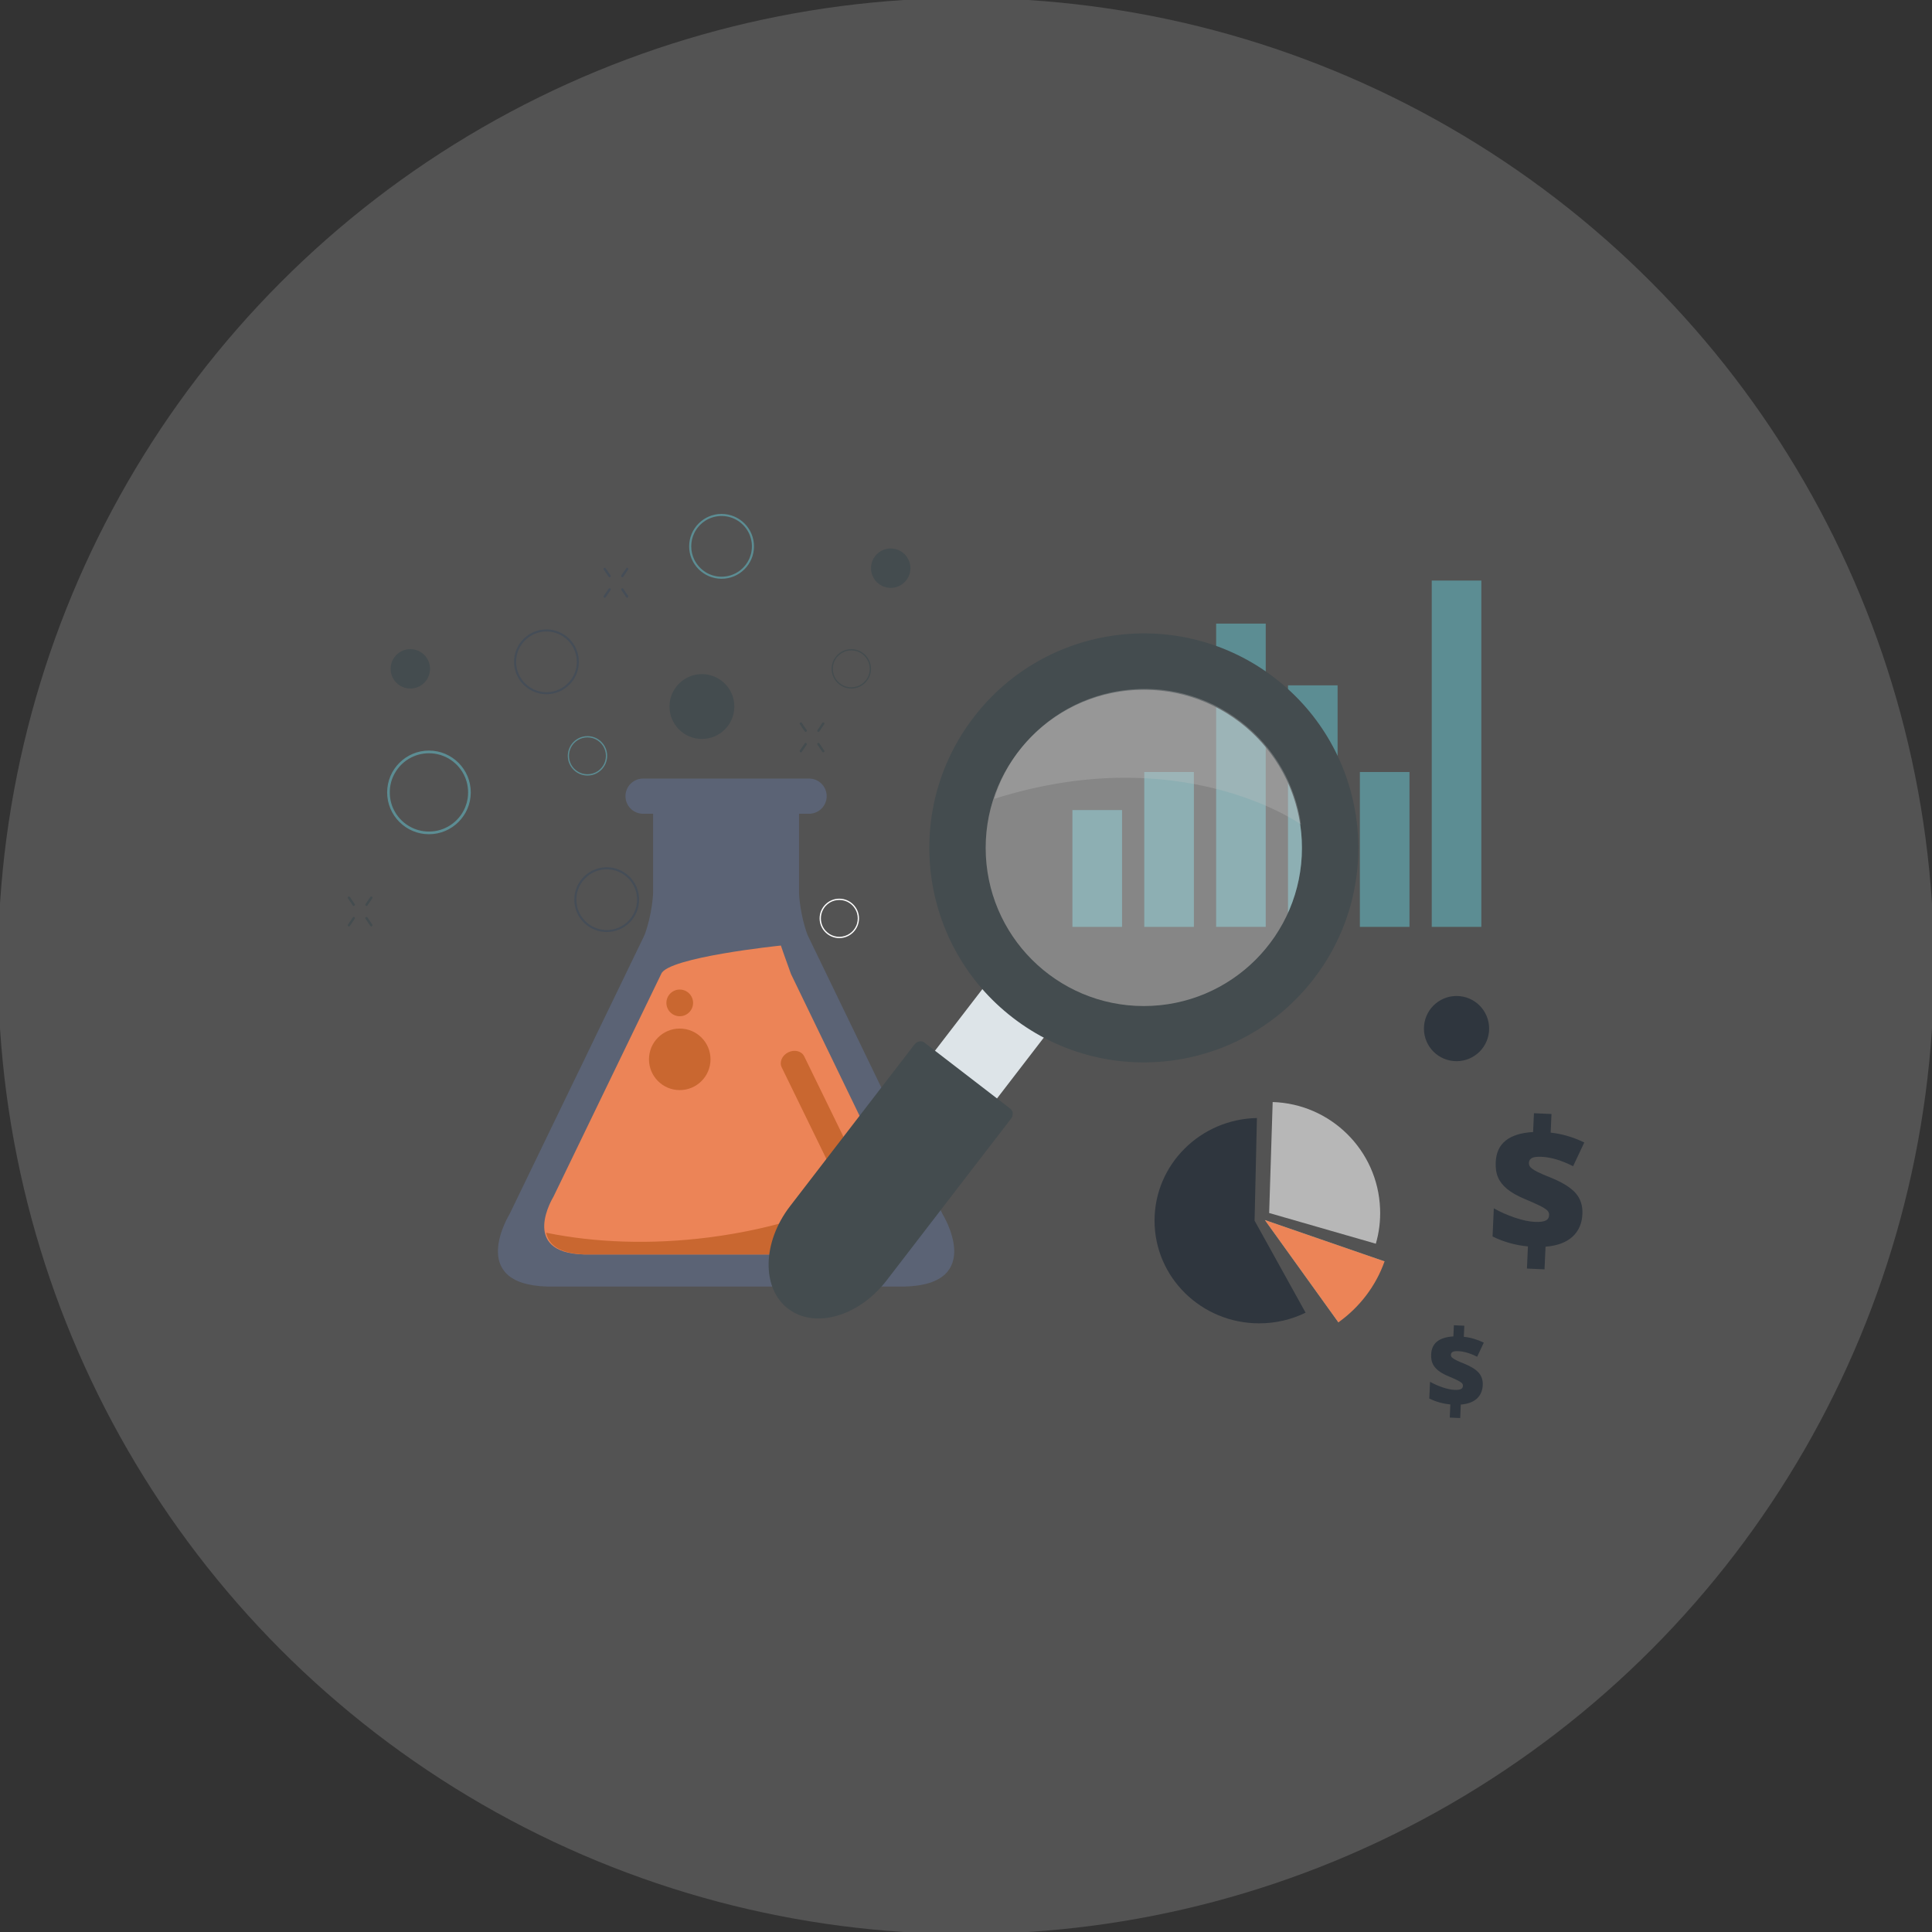 <?xml version="1.0" encoding="utf-8"?>
<!-- Generator: Adobe Illustrator 16.0.0, SVG Export Plug-In . SVG Version: 6.00 Build 0)  -->
<!DOCTYPE svg PUBLIC "-//W3C//DTD SVG 1.1//EN" "http://www.w3.org/Graphics/SVG/1.1/DTD/svg11.dtd">
<svg version="1.1" id="Layer_1" xmlns="http://www.w3.org/2000/svg" xmlns:xlink="http://www.w3.org/1999/xlink" x="0px" y="0px"
	 width="84.148px" height="84.148px" viewBox="0 0 84.148 84.148" enable-background="new 0 0 84.148 84.148" xml:space="preserve">
<rect x="0" y="0" width="84.148" height="84.148" fill="#333333" stroke="none"/>
<g>
	<circle opacity="0.22" fill="#C6C5C5" cx="42.074" cy="42.074" r="42.161"/>
	<g>
		<g>
			<rect x="46.709" y="35.282" opacity="0.8" fill="#5E9BA3" width="2.162" height="5.088"/>
			<rect x="49.839" y="33.625" opacity="0.8" fill="#5E9BA3" width="2.161" height="6.745"/>
			<rect x="59.229" y="33.625" opacity="0.8" fill="#5E9BA3" width="2.161" height="6.745"/>
			<rect x="52.969" y="27.161" opacity="0.8" fill="#5E9BA3" width="2.16" height="13.208"/>
			<rect x="56.099" y="29.85" opacity="0.8" fill="#5E9BA3" width="2.16" height="10.52"/>
			<rect x="62.359" y="25.286" opacity="0.8" fill="#5E9BA3" width="2.16" height="15.084"/>
		</g>
		<path fill="#DDE4E8" d="M40.469,46.094c-0.482,0.627-0.268,1.6,0.478,2.173l0,0c0.746,0.574,1.741,0.532,2.224-0.094l3.189-4.146
			c0.42-0.328-2.505-2.387-2.702-2.079L40.469,46.094z"/>
		<path fill="#444C4F" d="M42.415,31.233c-3.147,4.09-2.382,9.955,1.708,13.101c4.089,3.147,9.954,2.382,13.101-1.706
			c3.146-4.09,2.381-9.955-1.707-13.102C51.427,26.38,45.56,27.144,42.415,31.233z M43.246,34.87
			c0.236-0.753,0.606-1.477,1.115-2.139c2.319-3.015,6.643-3.578,9.657-1.259c1.481,1.141,2.371,2.764,2.617,4.478
			c0.255,1.774-0.179,3.647-1.358,5.18c-2.319,3.014-6.643,3.578-9.658,1.258C43.267,40.578,42.407,37.547,43.246,34.87z"/>
		<circle opacity="0.3" fill="#FFFFFF" cx="49.819" cy="36.93" r="6.888"/>
		<path opacity="0.3" fill="#C0C0C0" d="M44.392,32.691c-0.51,0.663-0.864,1.368-1.084,2.1l0.001,0.001
			c8.065-2.553,13.217,1.02,13.357,1.119c-0.247-1.713-1.137-3.337-2.617-4.477C51.035,29.114,46.711,29.677,44.392,32.691z"/>
		<path fill="#5B6375" d="M39.4,56.036H23.849c-3.554-0.092-1.655-3.156-1.655-3.156l0.675-1.394l0.196-0.406l0.327-0.674
			l0.028-0.059l0.167-0.346l0.251-0.521l0.075-0.154l0.196-0.404l0.252-0.521l0.074-0.153l0.196-0.404l0.149-0.309l0.177-0.366
			l0.196-0.404l0.082-0.168l0.245-0.506l0.173-0.36l0.022-0.045L26,45.011l0.072-0.148l0.123-0.256l0.296-0.611l0.03-0.063
			l0.196-0.404l1.36-2.814c0.337-0.919,0.368-1.807,0.368-1.807v-3.524h6.357v3.524c0,0,0.03,0.888,0.367,1.807l5.884,12.166
			C41.054,52.88,42.954,55.944,39.4,56.036z"/>
		<path fill="#5B6375" d="M36.006,34.677c0,0.423-0.343,0.766-0.766,0.766h-7.232c-0.423,0-0.766-0.343-0.766-0.766l0,0
			c0-0.423,0.343-0.767,0.766-0.767h7.232C35.663,33.91,36.006,34.254,36.006,34.677L36.006,34.677z"/>
		<path fill="#EC8457" d="M39.141,52.12l-4.69-9.697c-0.269-0.732-0.44-1.24-0.44-1.24s-4.945,0.508-5.214,1.24l-4.69,9.697
			c0,0-1.514,2.443,1.319,2.517h6.191h0.014h6.191C40.656,54.563,39.141,52.12,39.141,52.12z"/>
		<path fill="#C96730" d="M38.763,51.33c-2.143,1.254-4.87,2.182-7.902,2.567c-2.528,0.321-4.948,0.227-7.073-0.206
			c0.1,0.489,0.528,0.916,1.696,0.945h6.181h0.014h6.18c2.829-0.072,1.317-2.468,1.317-2.468L38.763,51.33z"/>
		<path fill="#C96730" d="M37.35,50.769c0.112,0.229-0.018,0.521-0.288,0.653l0,0c-0.271,0.132-0.581,0.055-0.693-0.174
			l-2.323-4.761c-0.111-0.229,0.017-0.522,0.288-0.654l0,0c0.271-0.132,0.581-0.054,0.693,0.175L37.35,50.769z"/>
		<circle fill="#C96730" cx="29.606" cy="43.681" r="0.581"/>
		<circle fill="#C96730" cx="29.606" cy="46.139" r="1.34"/>
		<g opacity="0.8">
			<path fill="#5E9BA3" d="M18.683,32.691c-1.004,0-1.821,0.817-1.821,1.822c0,1.005,0.817,1.822,1.821,1.822
				c1.005,0,1.822-0.817,1.822-1.822C20.506,33.508,19.688,32.691,18.683,32.691z M18.683,36.218c-0.316,0-0.612-0.085-0.866-0.236
				c-0.013-0.007-0.025-0.015-0.038-0.023c-0.131-0.082-0.25-0.181-0.354-0.294c-0.007-0.007-0.013-0.015-0.02-0.022
				c-0.023-0.026-0.047-0.054-0.068-0.082c-0.017-0.022-0.033-0.043-0.049-0.066c-0.011-0.016-0.021-0.031-0.033-0.047
				c-0.023-0.036-0.046-0.073-0.066-0.111c-0.016-0.027-0.03-0.055-0.044-0.084c-0.108-0.224-0.168-0.475-0.168-0.74
				c0-0.265,0.06-0.516,0.168-0.739c0.014-0.028,0.028-0.056,0.044-0.084c0.021-0.037,0.043-0.074,0.066-0.11
				c0.011-0.016,0.022-0.032,0.033-0.048c0.016-0.022,0.033-0.044,0.049-0.066c0.021-0.028,0.045-0.056,0.068-0.083
				c0.006-0.007,0.013-0.015,0.02-0.022c0.104-0.113,0.222-0.212,0.354-0.294c0.012-0.007,0.025-0.016,0.038-0.023
				c0.254-0.15,0.55-0.236,0.866-0.236c0.704,0,1.308,0.426,1.568,1.034c0.003,0.008,0.006,0.016,0.01,0.024
				c0.023,0.056,0.043,0.113,0.06,0.172c0.043,0.151,0.067,0.31,0.067,0.475c0,0.165-0.024,0.325-0.067,0.476
				c-0.017,0.058-0.037,0.116-0.06,0.172c-0.003,0.008-0.006,0.016-0.01,0.023C19.991,35.792,19.387,36.218,18.683,36.218z"/>
		</g>
		<g>
			<path fill="#454D57" d="M23.801,27.413c-0.779,0-1.412,0.633-1.412,1.412s0.633,1.412,1.412,1.412
				c0.778,0,1.412-0.633,1.412-1.412S24.579,27.413,23.801,27.413z M23.801,30.147c-0.245,0-0.475-0.067-0.671-0.183
				c-0.01-0.006-0.02-0.012-0.029-0.018c-0.101-0.063-0.194-0.14-0.273-0.228c-0.006-0.005-0.01-0.011-0.016-0.017
				c-0.018-0.021-0.036-0.042-0.053-0.064c-0.013-0.017-0.026-0.034-0.038-0.051c-0.008-0.012-0.017-0.024-0.025-0.037
				c-0.018-0.028-0.036-0.057-0.052-0.085c-0.012-0.022-0.023-0.043-0.034-0.066c-0.083-0.173-0.131-0.368-0.131-0.573
				s0.047-0.399,0.131-0.573c0.01-0.022,0.021-0.043,0.034-0.065c0.016-0.029,0.034-0.058,0.052-0.085
				c0.008-0.012,0.017-0.025,0.025-0.037c0.012-0.018,0.025-0.035,0.038-0.051c0.017-0.022,0.035-0.042,0.053-0.063
				c0.005-0.006,0.01-0.012,0.016-0.017c0.08-0.088,0.172-0.165,0.273-0.228c0.01-0.006,0.02-0.013,0.029-0.018
				c0.197-0.116,0.426-0.183,0.671-0.183c0.545,0,1.013,0.331,1.215,0.802c0.003,0.006,0.005,0.012,0.007,0.018
				c0.018,0.043,0.034,0.088,0.047,0.134c0.034,0.117,0.053,0.24,0.053,0.368c0,0.128-0.019,0.251-0.053,0.369
				c-0.013,0.045-0.029,0.09-0.047,0.134c-0.002,0.005-0.004,0.012-0.007,0.018C24.813,29.817,24.345,30.147,23.801,30.147z"/>
		</g>
		<circle fill="#444C4F" cx="30.572" cy="30.773" r="1.412"/>
		<g opacity="0.8">
			<path fill="#5E9BA3" d="M31.428,22.384c-0.778,0-1.412,0.634-1.412,1.412c0,0.779,0.634,1.412,1.412,1.412
				s1.412-0.633,1.412-1.412C32.84,23.018,32.207,22.384,31.428,22.384z M31.428,25.118c-0.245,0-0.474-0.067-0.671-0.183
				c-0.01-0.006-0.02-0.012-0.029-0.019c-0.101-0.063-0.193-0.139-0.274-0.228c-0.005-0.006-0.01-0.011-0.015-0.017
				c-0.018-0.021-0.036-0.042-0.053-0.064c-0.013-0.017-0.025-0.034-0.038-0.051c-0.009-0.012-0.017-0.025-0.025-0.037
				c-0.019-0.028-0.036-0.057-0.052-0.085c-0.011-0.022-0.023-0.043-0.034-0.065c-0.083-0.174-0.13-0.368-0.13-0.573
				s0.046-0.4,0.13-0.573c0.01-0.022,0.022-0.044,0.034-0.066c0.016-0.029,0.034-0.058,0.052-0.085
				c0.008-0.012,0.016-0.024,0.025-0.037c0.013-0.017,0.025-0.034,0.038-0.051c0.017-0.022,0.035-0.043,0.053-0.064
				c0.005-0.005,0.01-0.012,0.015-0.017c0.081-0.087,0.173-0.165,0.274-0.228c0.009-0.006,0.02-0.012,0.029-0.018
				c0.197-0.116,0.426-0.183,0.671-0.183c0.545,0,1.013,0.33,1.215,0.801c0.002,0.006,0.005,0.013,0.008,0.018
				c0.018,0.044,0.033,0.089,0.046,0.134c0.034,0.118,0.052,0.241,0.052,0.369c0,0.127-0.018,0.251-0.052,0.368
				c-0.013,0.045-0.028,0.09-0.046,0.133c-0.002,0.006-0.005,0.012-0.008,0.018C32.442,24.787,31.974,25.118,31.428,25.118z"/>
		</g>
		<g>
			<path fill="#FFFFFF" d="M36.556,39.142c-0.474,0-0.858,0.385-0.858,0.858s0.384,0.859,0.858,0.859
				c0.473,0,0.858-0.386,0.858-0.859S37.029,39.142,36.556,39.142z M36.556,40.803c-0.149,0-0.288-0.041-0.408-0.111
				c-0.005-0.003-0.012-0.007-0.018-0.011c-0.061-0.039-0.117-0.085-0.166-0.138c-0.003-0.003-0.006-0.007-0.009-0.01
				c-0.012-0.013-0.022-0.026-0.032-0.039c-0.008-0.01-0.016-0.021-0.023-0.031c-0.005-0.007-0.01-0.014-0.015-0.022
				c-0.011-0.017-0.021-0.034-0.031-0.052c-0.007-0.012-0.014-0.025-0.021-0.039c-0.051-0.105-0.079-0.223-0.079-0.349
				c0-0.125,0.028-0.243,0.079-0.348c0.007-0.013,0.014-0.027,0.021-0.04c0.01-0.018,0.02-0.035,0.031-0.052
				c0.005-0.007,0.01-0.015,0.015-0.022c0.008-0.011,0.015-0.021,0.023-0.032c0.01-0.013,0.021-0.026,0.032-0.039
				c0.003-0.003,0.006-0.007,0.009-0.01c0.049-0.054,0.105-0.1,0.166-0.139c0.006-0.003,0.013-0.007,0.018-0.011
				c0.12-0.071,0.259-0.111,0.408-0.111c0.332,0,0.616,0.201,0.739,0.487c0.002,0.004,0.003,0.007,0.005,0.011
				c0.011,0.026,0.02,0.053,0.028,0.081c0.02,0.071,0.031,0.146,0.031,0.224c0,0.078-0.011,0.153-0.031,0.224
				c-0.008,0.028-0.018,0.055-0.028,0.081c-0.002,0.003-0.003,0.008-0.005,0.012C37.172,40.603,36.888,40.803,36.556,40.803z"/>
		</g>
		<g opacity="0.8">
			<path fill="#5E9BA3" d="M25.587,32.062c-0.473,0-0.857,0.385-0.857,0.858s0.384,0.859,0.857,0.859
				c0.474,0,0.859-0.386,0.859-0.859S26.061,32.062,25.587,32.062z M25.587,33.723c-0.148,0-0.288-0.04-0.408-0.111
				c-0.006-0.004-0.012-0.007-0.018-0.011c-0.062-0.038-0.118-0.085-0.167-0.138c-0.003-0.003-0.006-0.007-0.009-0.011
				c-0.011-0.012-0.021-0.025-0.032-0.038c-0.008-0.011-0.016-0.021-0.023-0.032c-0.005-0.007-0.011-0.015-0.016-0.022
				c-0.011-0.017-0.021-0.034-0.031-0.052c-0.007-0.013-0.014-0.027-0.021-0.04c-0.051-0.105-0.08-0.223-0.08-0.348
				c0-0.125,0.029-0.243,0.08-0.348c0.006-0.013,0.013-0.027,0.021-0.04c0.01-0.018,0.02-0.035,0.031-0.052
				c0.005-0.007,0.01-0.015,0.016-0.022c0.007-0.01,0.015-0.021,0.023-0.031c0.011-0.013,0.021-0.027,0.032-0.039
				c0.003-0.004,0.006-0.007,0.009-0.01c0.049-0.053,0.105-0.1,0.167-0.139c0.006-0.003,0.012-0.007,0.018-0.011
				c0.12-0.071,0.259-0.111,0.408-0.111c0.332,0,0.617,0.201,0.739,0.487c0.001,0.003,0.002,0.007,0.004,0.011
				c0.011,0.026,0.02,0.053,0.029,0.081c0.02,0.072,0.031,0.146,0.031,0.224s-0.011,0.153-0.031,0.224
				c-0.009,0.028-0.018,0.054-0.029,0.081c-0.002,0.004-0.003,0.007-0.004,0.011C26.204,33.523,25.919,33.723,25.587,33.723z"/>
		</g>
		<g>
			<g>
				<path fill="#444C4F" d="M37.079,28.274c-0.474,0-0.858,0.384-0.858,0.857c0,0.474,0.385,0.859,0.858,0.859
					s0.858-0.385,0.858-0.859C37.937,28.658,37.552,28.274,37.079,28.274z M37.079,29.935c-0.149,0-0.288-0.041-0.408-0.112
					c-0.006-0.002-0.012-0.006-0.018-0.01c-0.062-0.039-0.118-0.085-0.167-0.139c-0.003-0.003-0.006-0.006-0.009-0.01
					c-0.011-0.013-0.021-0.025-0.032-0.039c-0.008-0.01-0.016-0.021-0.023-0.031c-0.005-0.008-0.01-0.015-0.016-0.023
					c-0.011-0.017-0.021-0.034-0.031-0.052c-0.007-0.013-0.014-0.026-0.021-0.039c-0.051-0.106-0.079-0.224-0.079-0.349
					c0-0.125,0.028-0.243,0.079-0.348c0.006-0.013,0.013-0.027,0.021-0.04c0.01-0.018,0.021-0.035,0.031-0.052
					c0.005-0.007,0.011-0.015,0.016-0.023c0.008-0.01,0.015-0.021,0.023-0.031c0.01-0.013,0.021-0.026,0.032-0.038
					c0.003-0.003,0.006-0.007,0.009-0.011c0.049-0.053,0.105-0.1,0.167-0.138c0.005-0.003,0.011-0.007,0.018-0.011
					c0.12-0.07,0.259-0.111,0.408-0.111c0.332,0,0.616,0.201,0.739,0.487c0.002,0.004,0.003,0.007,0.005,0.011
					c0.011,0.027,0.02,0.054,0.028,0.081c0.021,0.071,0.032,0.146,0.032,0.224c0,0.079-0.011,0.153-0.032,0.224
					c-0.008,0.027-0.017,0.055-0.028,0.082c-0.001,0.003-0.003,0.007-0.005,0.011C37.695,29.734,37.41,29.935,37.079,29.935z"/>
			</g>
		</g>
		<g>
			<path fill="#454D57" d="M26.426,37.772c-0.779,0-1.412,0.633-1.412,1.412c0,0.778,0.633,1.412,1.412,1.412
				c0.778,0,1.411-0.633,1.411-1.412C27.837,38.406,27.204,37.772,26.426,37.772z M26.426,40.506c-0.246,0-0.475-0.067-0.671-0.183
				c-0.01-0.005-0.02-0.012-0.029-0.018c-0.101-0.063-0.194-0.14-0.274-0.227c-0.005-0.006-0.01-0.012-0.015-0.018
				c-0.019-0.021-0.036-0.042-0.053-0.064c-0.013-0.017-0.025-0.033-0.039-0.051c-0.008-0.013-0.017-0.024-0.025-0.037
				c-0.018-0.028-0.036-0.057-0.052-0.085c-0.012-0.021-0.023-0.043-0.034-0.065c-0.083-0.173-0.13-0.368-0.13-0.573
				c0-0.206,0.047-0.4,0.13-0.573c0.011-0.021,0.022-0.043,0.034-0.065c0.016-0.029,0.034-0.058,0.052-0.085
				c0.008-0.012,0.017-0.024,0.025-0.037c0.013-0.018,0.025-0.035,0.039-0.052c0.017-0.021,0.034-0.043,0.053-0.063
				c0.005-0.006,0.01-0.011,0.015-0.017c0.08-0.087,0.173-0.164,0.274-0.228c0.009-0.006,0.02-0.012,0.029-0.018
				c0.197-0.117,0.426-0.183,0.671-0.183c0.545,0,1.013,0.33,1.215,0.801c0.003,0.006,0.005,0.012,0.008,0.019
				c0.018,0.043,0.033,0.088,0.046,0.134c0.034,0.117,0.052,0.24,0.052,0.368c0,0.127-0.019,0.251-0.052,0.368
				c-0.013,0.045-0.029,0.09-0.046,0.134c-0.003,0.006-0.005,0.012-0.008,0.018C27.439,40.176,26.971,40.506,26.426,40.506z"/>
		</g>
		<g>
			<path fill="#454D57" d="M26.579,25.133L26.579,25.133c-0.023,0.016-0.056,0.009-0.071-0.014l-0.211-0.31
				c-0.016-0.023-0.01-0.056,0.014-0.071l0,0c0.023-0.016,0.055-0.009,0.07,0.014l0.211,0.31
				C26.608,25.086,26.602,25.117,26.579,25.133z"/>
			<path fill="#454D57" d="M27.344,26.025L27.344,26.025c-0.023,0.016-0.055,0.01-0.07-0.013l-0.211-0.311
				c-0.016-0.023-0.01-0.055,0.013-0.07l0,0c0.023-0.016,0.056-0.01,0.071,0.014l0.211,0.31
				C27.373,25.978,27.367,26.01,27.344,26.025z"/>
			<path fill="#454D57" d="M27.075,25.133L27.075,25.133c0.023,0.016,0.056,0.009,0.071-0.014l0.211-0.31
				c0.015-0.023,0.009-0.056-0.014-0.071l0,0c-0.023-0.016-0.055-0.009-0.07,0.014l-0.211,0.31
				C27.046,25.086,27.052,25.117,27.075,25.133z"/>
			<path fill="#454D57" d="M26.311,26.025L26.311,26.025c0.023,0.016,0.055,0.01,0.07-0.013l0.211-0.311
				c0.016-0.023,0.01-0.055-0.013-0.07l0,0c-0.023-0.016-0.056-0.01-0.071,0.014l-0.211,0.31
				C26.281,25.978,26.287,26.01,26.311,26.025z"/>
		</g>
		<g>
			<g>
				<path fill="#444C4F" d="M35.121,31.868L35.121,31.868c-0.024,0.016-0.056,0.01-0.071-0.013l-0.211-0.311
					c-0.016-0.023-0.01-0.055,0.014-0.071l0,0c0.023-0.016,0.055-0.009,0.071,0.013l0.21,0.311
					C35.15,31.821,35.144,31.852,35.121,31.868z"/>
				<path fill="#444C4F" d="M35.886,32.76L35.886,32.76c-0.023,0.016-0.055,0.01-0.071-0.014l-0.21-0.31
					c-0.017-0.023-0.01-0.055,0.013-0.071l0,0c0.023-0.016,0.055-0.009,0.071,0.014l0.211,0.31
					C35.915,32.713,35.909,32.745,35.886,32.76z"/>
				<path fill="#444C4F" d="M35.617,31.868L35.617,31.868c0.023,0.016,0.055,0.01,0.071-0.013l0.211-0.311
					c0.016-0.023,0.01-0.055-0.013-0.071l0,0c-0.023-0.016-0.055-0.009-0.071,0.013l-0.21,0.311
					C35.588,31.821,35.594,31.852,35.617,31.868z"/>
				<path fill="#444C4F" d="M34.852,32.76L34.852,32.76c0.023,0.016,0.055,0.01,0.071-0.014l0.21-0.31
					c0.016-0.023,0.01-0.055-0.013-0.071l0,0c-0.024-0.016-0.056-0.009-0.071,0.014l-0.211,0.31
					C34.823,32.713,34.829,32.745,34.852,32.76z"/>
			</g>
		</g>
		<g>
			<g>
				<path fill="#444C4F" d="M15.437,39.449L15.437,39.449c-0.023,0.016-0.055,0.009-0.071-0.013l-0.211-0.311
					c-0.016-0.023-0.009-0.055,0.014-0.071l0,0c0.023-0.016,0.055-0.009,0.071,0.014l0.211,0.31
					C15.466,39.402,15.46,39.434,15.437,39.449z"/>
				<path fill="#444C4F" d="M16.202,40.342L16.202,40.342c-0.023,0.015-0.055,0.01-0.071-0.014l-0.211-0.311
					c-0.016-0.023-0.01-0.055,0.013-0.071l0,0c0.023-0.016,0.055-0.01,0.071,0.014l0.211,0.31
					C16.231,40.294,16.225,40.326,16.202,40.342z"/>
				<path fill="#444C4F" d="M15.933,39.449L15.933,39.449c0.023,0.016,0.055,0.009,0.071-0.013l0.211-0.311
					c0.016-0.023,0.01-0.055-0.013-0.071l0,0c-0.023-0.016-0.055-0.009-0.071,0.014l-0.211,0.31
					C15.904,39.402,15.91,39.434,15.933,39.449z"/>
				<path fill="#444C4F" d="M15.168,40.342L15.168,40.342c0.023,0.015,0.055,0.01,0.071-0.014l0.211-0.311
					c0.016-0.023,0.01-0.055-0.013-0.071l0,0c-0.023-0.016-0.055-0.01-0.071,0.014l-0.211,0.31
					C15.139,40.294,15.145,40.326,15.168,40.342z"/>
			</g>
		</g>
		<circle fill="#444C4F" cx="38.795" cy="24.747" r="0.858"/>
		<circle fill="#444C4F" cx="17.872" cy="29.131" r="0.858"/>
		<path fill="#444C4F" d="M39.824,45.502l0.009-0.014c0.11-0.141,0.3-0.178,0.426-0.081l3.748,2.884
			c0.126,0.096,0.14,0.289,0.03,0.432l-0.663,0.862c-0.001,0.001-0.002,0.002-0.003,0.002l-4.756,6.183
			c-1.209,1.571-3.13,2.121-4.292,1.228c-1.161-0.894-1.123-2.892,0.087-4.462l5.412-7.035L39.824,45.502z"/>
		<path fill="#2F363E" d="M54.745,48.695c-2.472,0.051-4.459,2.032-4.459,4.47c0,2.47,2.04,4.473,4.558,4.473
			c0.726,0,1.411-0.167,2.021-0.464l-2.222-4.009L54.745,48.695z"/>
		<path fill="#B7B7B7" d="M55.431,47.999l-0.153,4.833l4.646,1.338c0.141-0.483,0.207-0.998,0.185-1.529
			C60.01,50.088,57.946,48.076,55.431,47.999z"/>
		<polyline fill="#5E9BA3" points="58.294,57.595 55.092,53.139 60.304,54.939 		"/>
		<path fill="#EC8457" d="M60.304,54.939l-5.213-1.8l3.202,4.456C59.216,56.937,59.926,56.012,60.304,54.939z"/>
		<path fill="#2F363E" d="M63.169,61.169c-0.32-0.028-0.625-0.115-0.917-0.256l0.033-0.729c0.165,0.094,0.347,0.174,0.543,0.241
			c0.196,0.066,0.37,0.104,0.521,0.11c0.125,0.006,0.216-0.005,0.276-0.032c0.059-0.028,0.09-0.076,0.093-0.147
			c0.002-0.049-0.018-0.089-0.057-0.125c-0.04-0.036-0.108-0.077-0.203-0.124c-0.097-0.047-0.226-0.104-0.388-0.172
			c-0.184-0.076-0.329-0.161-0.439-0.251c-0.11-0.091-0.188-0.191-0.236-0.299c-0.048-0.108-0.067-0.242-0.061-0.4
			c0.011-0.241,0.098-0.427,0.258-0.556c0.161-0.129,0.398-0.202,0.71-0.222l0.022-0.486l0.454,0.021l-0.021,0.483
			c0.29,0.028,0.581,0.113,0.87,0.254l-0.289,0.613c-0.3-0.15-0.572-0.231-0.817-0.243c-0.118-0.004-0.2,0.005-0.25,0.032
			c-0.048,0.026-0.074,0.067-0.077,0.123c-0.003,0.048,0.014,0.088,0.046,0.121c0.033,0.033,0.091,0.071,0.175,0.114
			c0.083,0.043,0.199,0.093,0.348,0.151c0.301,0.121,0.514,0.255,0.642,0.399c0.127,0.144,0.186,0.325,0.176,0.544
			c-0.012,0.245-0.099,0.441-0.261,0.588c-0.163,0.146-0.395,0.231-0.695,0.255l-0.026,0.587l-0.454-0.02L63.169,61.169z"/>
		<path fill="#2F363E" d="M66.549,54.287c-0.539-0.05-1.053-0.193-1.541-0.432l0.055-1.227c0.278,0.158,0.583,0.293,0.913,0.405
			c0.332,0.113,0.623,0.175,0.876,0.186c0.209,0.01,0.364-0.008,0.464-0.055c0.1-0.046,0.151-0.127,0.156-0.246
			c0.004-0.08-0.027-0.151-0.095-0.212c-0.068-0.06-0.183-0.129-0.343-0.207c-0.16-0.079-0.378-0.175-0.651-0.289
			c-0.307-0.13-0.553-0.271-0.739-0.423c-0.185-0.153-0.317-0.32-0.396-0.504c-0.08-0.182-0.113-0.406-0.101-0.672
			c0.018-0.406,0.162-0.718,0.434-0.935c0.271-0.217,0.669-0.341,1.193-0.371l0.037-0.819l0.764,0.034l-0.036,0.812
			c0.488,0.051,0.977,0.192,1.464,0.429l-0.487,1.033c-0.504-0.256-0.962-0.392-1.376-0.41c-0.196-0.009-0.336,0.009-0.418,0.053
			c-0.082,0.045-0.125,0.114-0.13,0.207c-0.004,0.082,0.022,0.149,0.078,0.205c0.055,0.056,0.152,0.12,0.292,0.191
			c0.141,0.072,0.335,0.156,0.585,0.253c0.506,0.206,0.866,0.431,1.079,0.672c0.214,0.243,0.312,0.548,0.295,0.914
			c-0.018,0.414-0.165,0.744-0.438,0.991c-0.272,0.246-0.663,0.39-1.167,0.429l-0.045,0.987l-0.765-0.035L66.549,54.287z"/>
		<circle fill="#2F363E" cx="63.439" cy="44.8" r="1.42"/>
	</g>
</g>
</svg>
